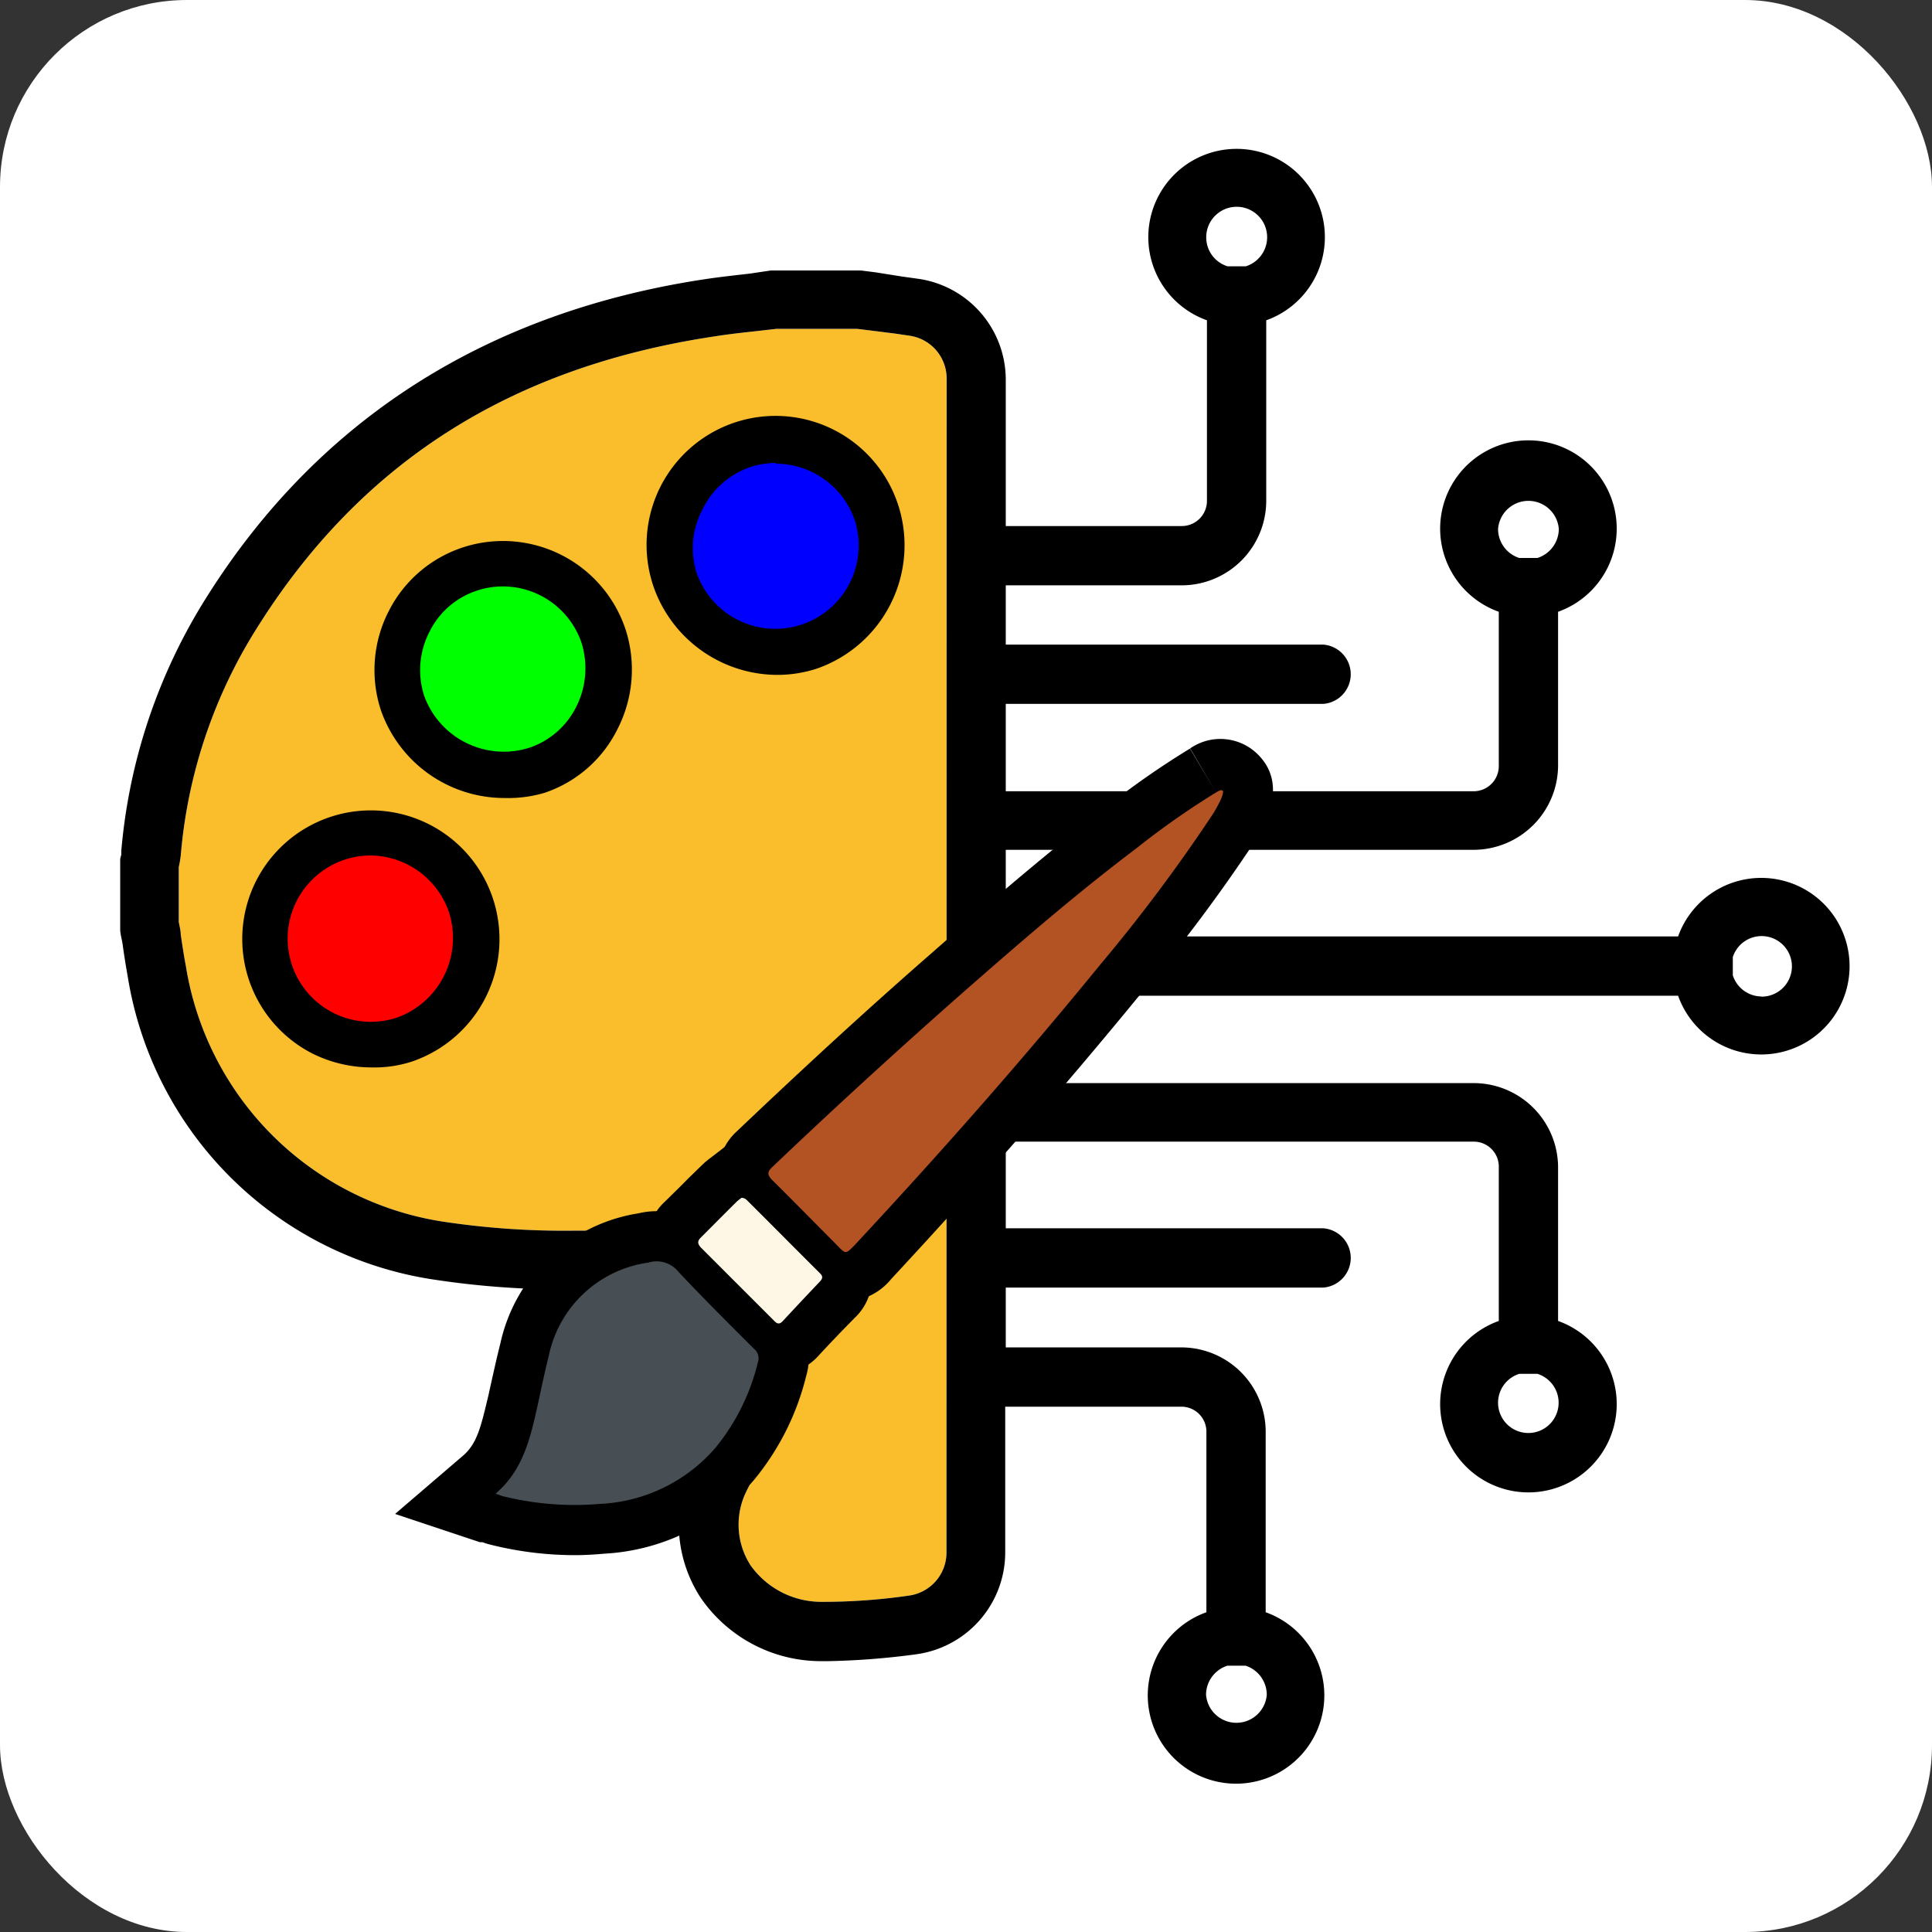 <svg xmlns="http://www.w3.org/2000/svg" viewBox="0 0 105.92 105.92"><rect x="0" y="0" width="105.92" height="105.92" fill="#333333" stroke="none"/><g id="Layer_2" data-name="Layer 2"><g id="Layer_1-2" data-name="Layer 1"><rect width="105.92" height="105.92" rx="10.25" style="fill:#fff"/><path d="M51.89,85.13a2.38,2.38,0,0,1-2.08,2.35,32.83,32.83,0,0,1-4.76.34,4.76,4.76,0,0,1-3.9-2A4.12,4.12,0,0,1,40.81,82,9.9,9.9,0,0,1,42,80l.32-.46A7.48,7.48,0,0,0,43,72.1a7.84,7.84,0,0,0-6.08-4.48c-1.14-.12-2.28-.13-3.38-.15h-.88l-1.19,0a44.42,44.42,0,0,1-7.28-.51,16.87,16.87,0,0,1-14-14c-.11-.56-.19-1.12-.28-1.71,0-.24-.07-.47-.11-.71v-3h0a6.44,6.44,0,0,0,.11-.64,27.68,27.68,0,0,1,4.17-12.46c5.69-9.08,13.9-14.32,25.11-16,.75-.12,1.5-.2,2.3-.29l1.07-.12H47l.58.07,1.51.19.81.12a2.37,2.37,0,0,1,2,2.34Z" style="fill:#fabe2c"/><path d="M25.79,31.18a5.82,5.82,0,1,1-3.72,7.37A5.84,5.84,0,0,1,25.79,31.18Z" style="fill:lime"/><path d="M27.68,43.75a7.17,7.17,0,0,1-6.8-4.82,7.06,7.06,0,0,1,.44-5.44A7,7,0,0,1,25.41,30h0a7.08,7.08,0,0,1,8.89,4.52A7.16,7.16,0,0,1,33.84,40a6.91,6.91,0,0,1-4,3.47A7,7,0,0,1,27.68,43.75Zm-.1-11.6a4.5,4.5,0,0,0-1.4.22h0a4.44,4.44,0,0,0-2.63,2.26,4.57,4.57,0,0,0-.29,3.53A4.64,4.64,0,0,0,29,41a4.45,4.45,0,0,0,2.58-2.23,4.67,4.67,0,0,0,.3-3.53A4.56,4.56,0,0,0,27.58,32.15Z"/><path d="M48.06,28.15a5.81,5.81,0,1,1-7.33-3.69A5.87,5.87,0,0,1,48.06,28.15Z" style="fill:blue"/><path d="M42.64,37a7.21,7.21,0,0,1-6.79-4.78,7.07,7.07,0,1,1,13.4-4.51,7.16,7.16,0,0,1-4.45,8.94A7,7,0,0,1,42.64,37Zm-.1-11.62a4.69,4.69,0,0,0-1.42.23A4.55,4.55,0,0,0,38.48,28a4.48,4.48,0,0,0-.26,3.49,4.57,4.57,0,0,0,8.66-2.91h0A4.58,4.58,0,0,0,42.54,25.42Z"/><path d="M25.79,49.6A5.82,5.82,0,1,1,18.43,46,5.87,5.87,0,0,1,25.79,49.6Z" style="fill:red"/><path d="M20.36,58.52a7.27,7.27,0,0,1-3.21-.75A7.05,7.05,0,1,1,27,49.19h0a7.09,7.09,0,0,1-4.39,9A6.67,6.67,0,0,1,20.36,58.52ZM20.28,46.9a4.56,4.56,0,1,0,1.48,8.89A4.64,4.64,0,0,0,24.61,50h0A4.59,4.59,0,0,0,20.28,46.9Z"/><path d="M96.56,48.13A4.84,4.84,0,0,0,92,51.34H55.14V46.59H80.79A4.64,4.64,0,0,0,85.42,42V33.54a4.84,4.84,0,1,0-3.25,0V42a1.38,1.38,0,0,1-1.38,1.38H55.14V38.59H72.55a1.63,1.63,0,0,0,0-3.25H55.14V32.09h9.65a4.64,4.64,0,0,0,4.63-4.63v-9.9a4.84,4.84,0,1,0-3.25,0v9.9a1.38,1.38,0,0,1-1.38,1.38H55.14v-8a5.59,5.59,0,0,0-4.76-5.55l-.93-.13L48,14.93l-.79-.1H42.25L41.11,15c-.79.09-1.61.18-2.42.3-12,1.8-21.25,7.69-27.39,17.48A31,31,0,0,0,6.65,46.65s0,.13,0,.2l-.06.24,0,.16v3.56l0,.13c0,.27.09.54.13.81.08.59.18,1.21.29,1.83A20,20,0,0,0,23.58,70.12a47.48,47.48,0,0,0,7.82.57l1.18,0h.9c1.07,0,2.09,0,3.09.14A4.54,4.54,0,0,1,40,73.47a4.17,4.17,0,0,1-.44,4.29l-.3.43a13.13,13.13,0,0,0-1.52,2.64,7.37,7.37,0,0,0,.67,6.76,8,8,0,0,0,6.48,3.48h.56a41.4,41.4,0,0,0,4.74-.37,5.64,5.64,0,0,0,4.92-5.58v-8h9.65a1.37,1.37,0,0,1,1.38,1.37v9.9a4.84,4.84,0,1,0,3.25,0v-9.9a4.63,4.63,0,0,0-4.63-4.62H55.14V70.59H72.55a1.63,1.63,0,0,0,0-3.25H55.14V62.59H80.79A1.37,1.37,0,0,1,82.17,64v8.42a4.84,4.84,0,1,0,3.25,0V64a4.63,4.63,0,0,0-4.63-4.62H55.14V54.59H92a4.84,4.84,0,1,0,4.55-6.46ZM82.13,29a1.67,1.67,0,0,1,3.33,0,1.68,1.68,0,0,1-1.17,1.59h-1A1.67,1.67,0,0,1,82.13,29Zm-16-16A1.67,1.67,0,1,1,68.3,14.6h-1A1.66,1.66,0,0,1,66.13,13ZM51.89,85.13a2.38,2.38,0,0,1-2.08,2.35,32.83,32.83,0,0,1-4.76.34,4.76,4.76,0,0,1-3.9-2A4.12,4.12,0,0,1,40.81,82,9.9,9.9,0,0,1,42,80l.32-.46A7.48,7.48,0,0,0,43,72.1a7.84,7.84,0,0,0-6.08-4.48c-1.14-.12-2.28-.13-3.38-.15h-.88l-1.19,0a44.42,44.42,0,0,1-7.28-.51,16.87,16.87,0,0,1-14-14c-.11-.56-.19-1.12-.28-1.71,0-.24-.07-.47-.11-.71v-3h0a6.44,6.44,0,0,0,.11-.64,27.68,27.68,0,0,1,4.17-12.46c5.69-9.08,13.9-14.32,25.11-16,.75-.12,1.5-.2,2.3-.29l1.07-.12H47l.58.07,1.51.19.81.12a2.37,2.37,0,0,1,2,2.34Zm15.4,6.19h1a1.68,1.68,0,0,1,1.16,1.59,1.67,1.67,0,0,1-3.33,0A1.68,1.68,0,0,1,67.29,91.32Zm16-16h1a1.66,1.66,0,1,1-1,0ZM96.56,54.63A1.66,1.66,0,0,1,95,53.47v-1a1.66,1.66,0,1,1,1.58,2.17Z"/><path d="M46.38,71.4A3.32,3.32,0,0,1,44,70.26l-1-1L40.4,66.64a3.11,3.11,0,0,1,0-4.62c3.46-3.29,7-6.56,10.61-9.71,2.74-2.41,6-5.23,9.55-8a45.92,45.92,0,0,1,4.68-3.27h0l1.4,2.36-1.39-2.37a2.91,2.91,0,0,1,3.7.32c1.66,1.64.42,3.74,0,4.53l-.05.09a91,91,0,0,1-6.39,8.55c-4.09,5-8.56,10.12-13.65,15.6a3.33,3.33,0,0,1-2.41,1.23Zm-.46-7c.14.13.27.27.4.4q2.2-2.39,4.24-4.69C49,61.51,47.45,63,45.92,64.39Zm-1.64-1.65Z"/><path d="M31.51,85.26a19.09,19.09,0,0,1-4.64-.58,3.6,3.6,0,0,1-.42-.13l-.14,0L21.66,83l3.72-3.19c.79-.67,1-1.65,1.4-3.32l.08-.37c.18-.8.36-1.63.57-2.46A9.21,9.21,0,0,1,35,66.52a4.3,4.3,0,0,1,4.21,1.32c1.1,1.19,2.29,2.38,3.43,3.52l.64.64a3.39,3.39,0,0,1,.92,3.43,14.3,14.3,0,0,1-2.9,5.75,11.64,11.64,0,0,1-8.19,4C32.58,85.23,32,85.26,31.51,85.26ZM35.6,72a3.66,3.66,0,0,0-2.84,3c-.19.75-.35,1.51-.53,2.31l-.08.37c-.14.66-.3,1.37-.52,2.09.34,0,.68,0,1,0a6.17,6.17,0,0,0,4.47-2.11,8.25,8.25,0,0,0,1.43-2.55C37.58,74.07,36.57,73.07,35.6,72Z"/><path d="M42.63,75.34a3,3,0,0,1-2.23-1c-1.26-1.29-2.55-2.6-3.94-4a3.13,3.13,0,0,1-1-2.26,3.1,3.1,0,0,1,1-2.21c.43-.42.86-.84,1.28-1.27l.75-.73a4.5,4.5,0,0,1,.49-.41l0,0,.78-.6,1,0a3.13,3.13,0,0,1,2.16,1l1.2,1.22C45,66,45.94,67,46.87,67.89a3,3,0,0,1,0,4.35c-.78.79-1.42,1.46-2,2.09a3,3,0,0,1-2.22,1ZM39,67.73Z"/><path d="M66.66,43.45a44.6,44.6,0,0,0-4.4,3.09C59,49,55.91,51.68,52.84,54.37Q47.49,59.08,42.32,64c-.28.27-.23.43,0,.68,1.21,1.2,2.41,2.42,3.61,3.63.43.44.44.44.88,0,4.66-5,9.2-10.14,13.53-15.45a90.87,90.87,0,0,0,6.2-8.3C67.5,42.93,66.85,43.34,66.66,43.45Z" style="fill:#b35324"/><path d="M27.17,81.89l.37.13a16.31,16.31,0,0,0,5.34.43,8.91,8.91,0,0,0,6.33-3.06,11.76,11.76,0,0,0,2.34-4.7.67.67,0,0,0-.21-.74c-1.4-1.4-2.8-2.79-4.15-4.23a1.53,1.53,0,0,0-1.64-.5,6.49,6.49,0,0,0-5.46,5.09c-.22.89-.41,1.78-.6,2.67C29.09,78.76,28.72,80.56,27.17,81.89Z" style="fill:#474f54"/><path d="M40.65,65.67l-.22.17c-.68.67-1.35,1.35-2,2-.22.21-.18.36,0,.56l4,4c.18.19.31.23.51,0q1-1.08,2-2.13c.17-.18.19-.3,0-.48-1.34-1.33-2.66-2.67-4-4A.4.4,0,0,0,40.65,65.67Z" style="fill:#fff7e6"/></g></g></svg>